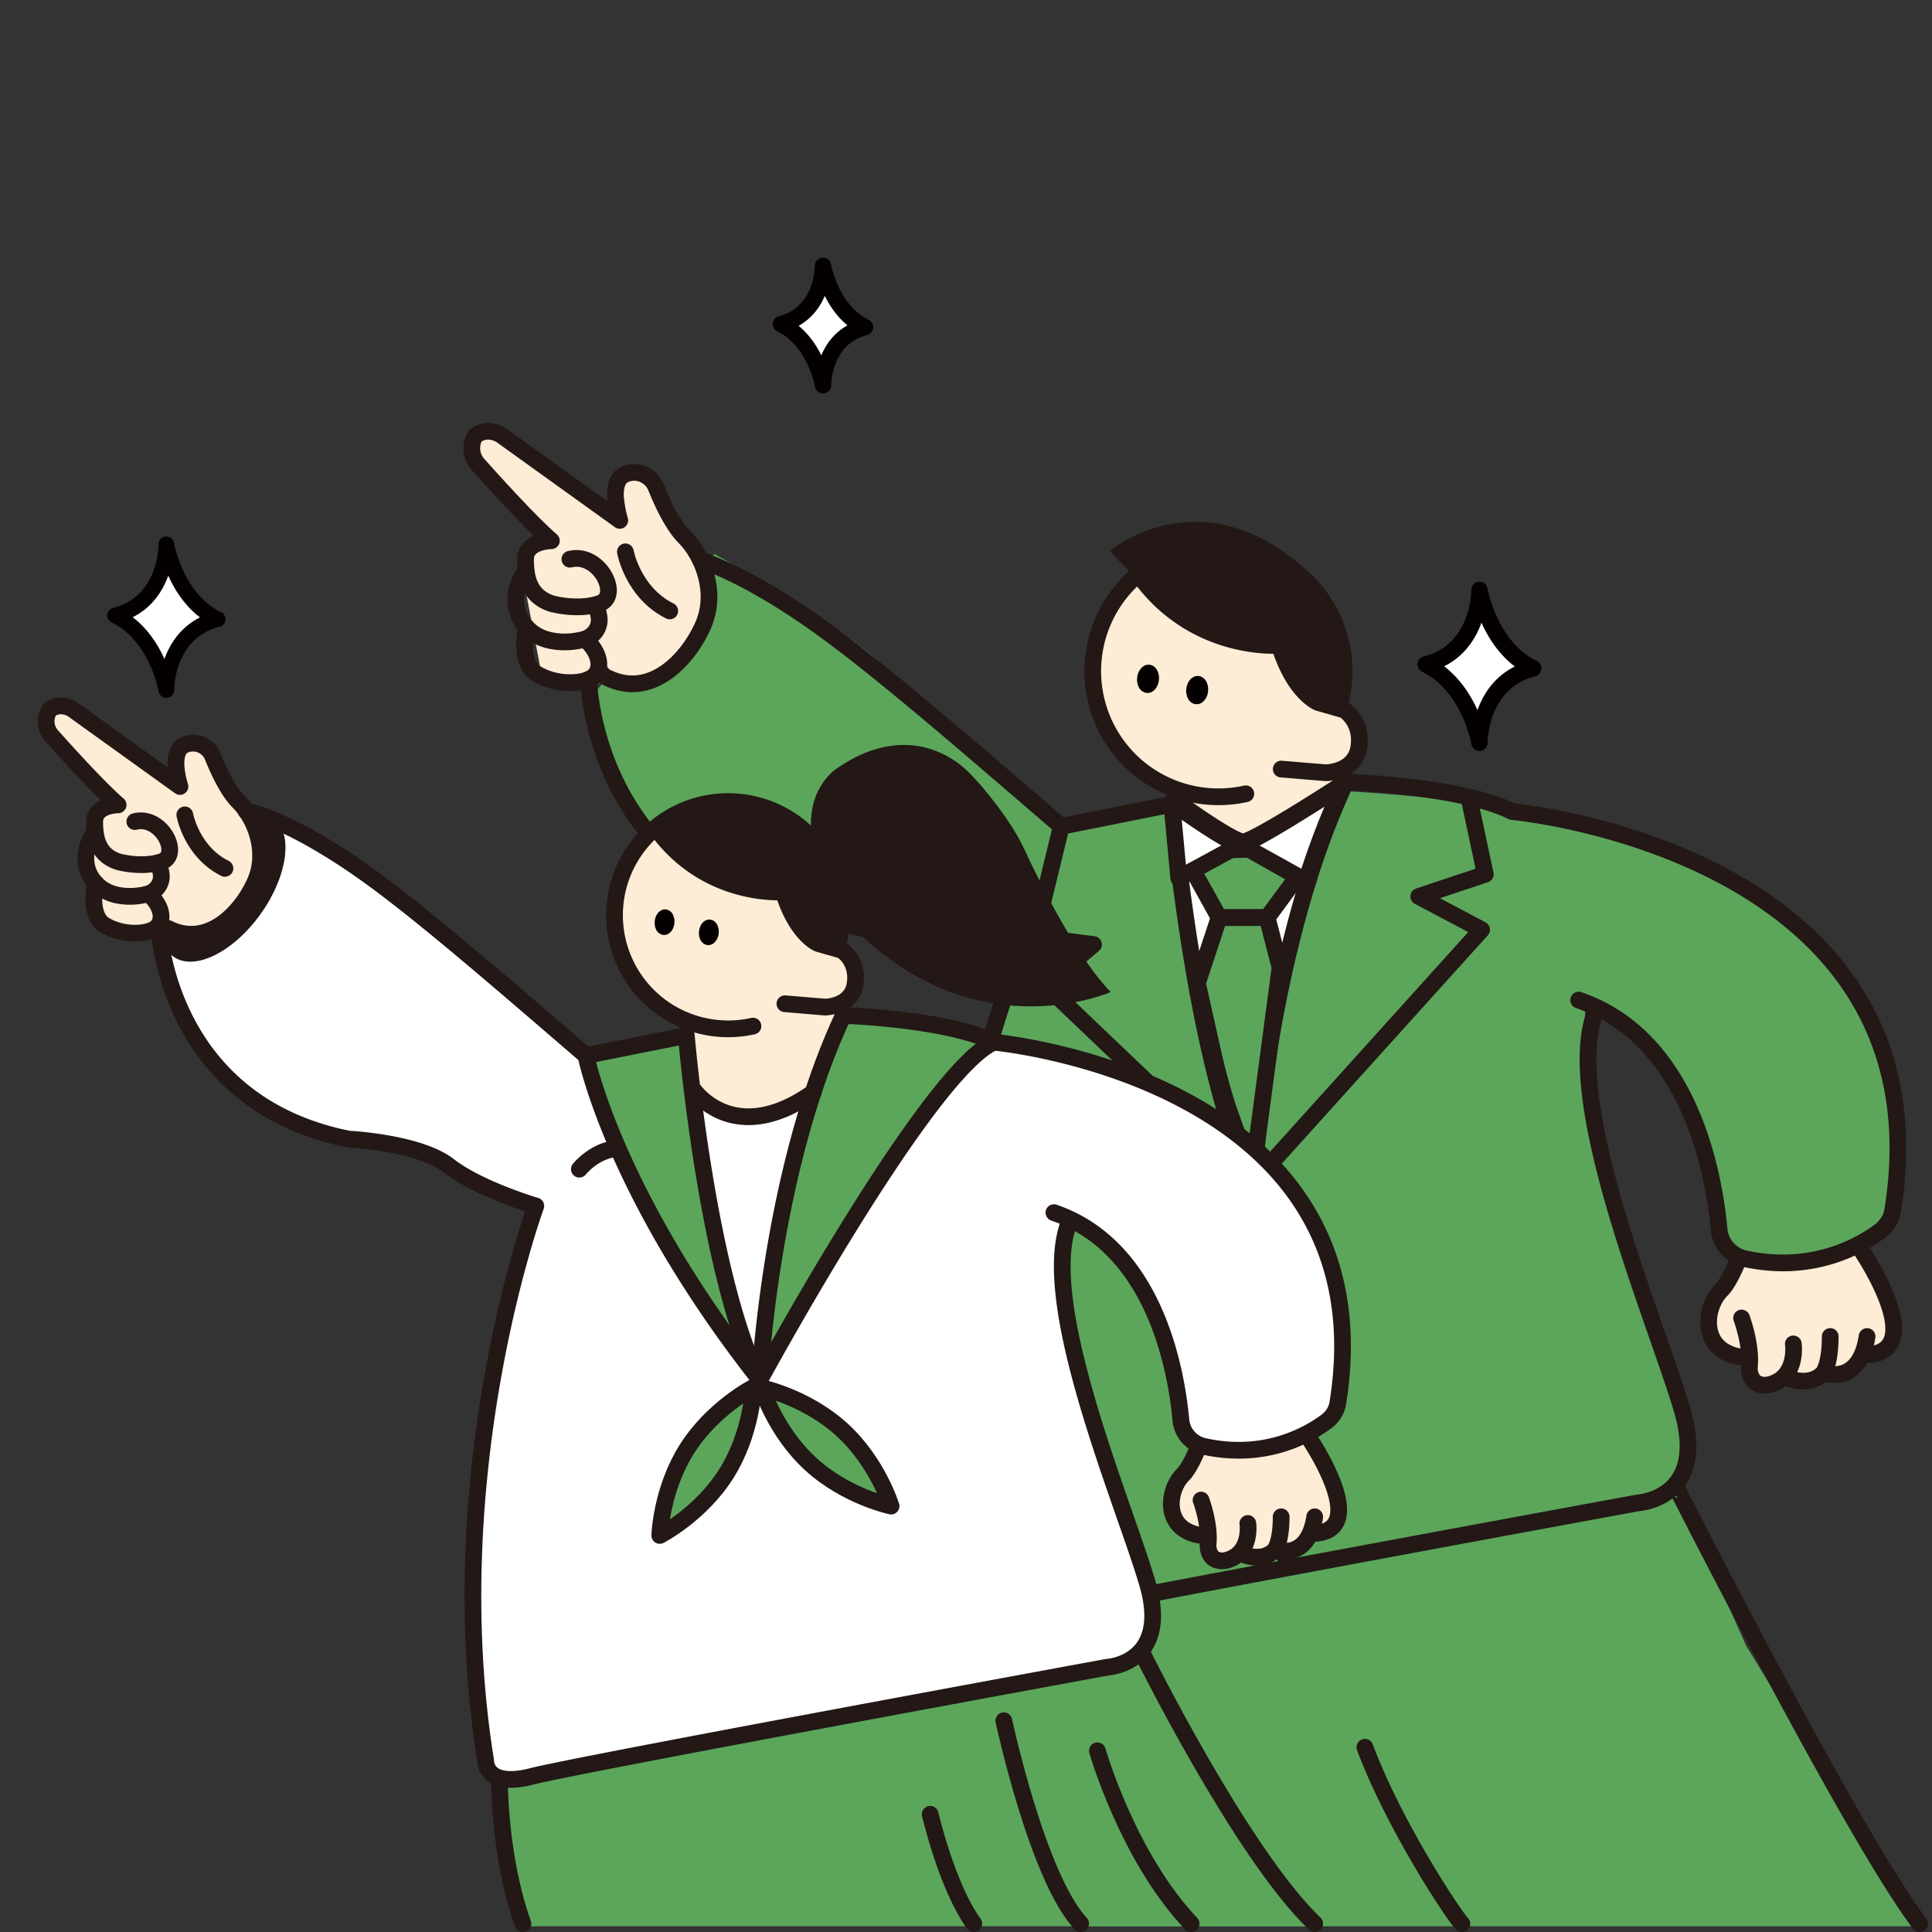 <svg width="90" height="90" viewBox="0 0 90 90" fill="none" xmlns="http://www.w3.org/2000/svg"><rect x="0" y="0" width="90" height="90" fill="#333333" stroke="none"/><g clip-path="url(#clip0_7778_99879)"><path d="M7.818 26.336l-1.869 2.336 1.713 2.491 2.024-2.335-1.868-2.492z" fill="#fff"/><path d="M10.295 28.517c-1.766-.858-2.184-3.192-2.188-3.216a.362.362 0 00-.72.057c-.002.249-.084 2.445-2.114 2.96a.362.362 0 00-.069.678c1.767.859 2.184 3.193 2.188 3.216a.363.363 0 00.72-.057c.003-.249.082-2.444 2.114-2.96a.361.361 0 00.07-.678zm-4.113.235c.923-.462 1.405-1.24 1.656-1.937.291.647.755 1.393 1.48 1.946-.924.462-1.406 1.24-1.657 1.936-.291-.646-.756-1.392-1.479-1.945z" fill="#040000"/><path d="M66.828 30.976l2.336-2.336 1.712 2.491-1.868 2.336-2.18-2.491z" fill="#fff"/><path d="M68.545 34.67a.381.381 0 00.755-.06c.003-.261.086-2.565 2.218-3.107a.38.38 0 00.073-.71c-1.854-.901-2.292-3.35-2.296-3.375a.38.38 0 00-.755.06c-.003.26-.089 2.565-2.218 3.106a.38.38 0 00-.073.71c1.854.902 2.292 3.35 2.296 3.375zm2.02-3.622c-.97.485-1.474 1.3-1.738 2.032-.305-.678-.793-1.46-1.552-2.041.968-.485 1.474-1.301 1.737-2.033.306.68.793 1.462 1.553 2.042z" fill="#040000"/><path d="M50.114 89.732l-4.942-13.617 32.892-6.888 3.268 7.426 8.046 13.08H50.114z" fill="#5BA65B"/><path d="M81.163 58.648l5.856-.516 1.377 4.477-3.96 1.55-2.055.428-1.847-1.577-1.093-1.262 1.722-3.1z" fill="#FDECD6"/><path d="M27.555 32.438l5.725-6.63s6.417 3.553 8.218 5.546c1.8 1.993 8.068 7.043 8.068 7.043s4.376-1.301 9.033-1.593c4.658-.292 16.774 1.241 17.785 1.992 1.012.75 6.605 2.215 9.664 6.65 3.058 4.433 2.102 10.534 2.102 10.534s-2.82 5.096-7.82 1.995c0 0-.867-7.579-3.795-9.99-.627-.516-2.755-1.722-2.755-1.722s.312 9.517 4.289 17.933c0 0 2.806 5.427-3.497 6.49-6.303 1.064-29.556 5.025-29.556 5.025s-.752-.193-1.115-3.186c-1.808-14.896 3.014-26.607 3.014-26.607l-5.855-2.755-5.991-1.438s-6.037-1.07-7.514-9.287z" fill="#5BA65B"/><path d="M58.065 54.688s-3.979-11.725-3.314-14.996l6.52.272-3.206 14.724z" fill="#fff"/><path d="M55.498 36.163l-.947 1.464.305 3.153s4.265 2.392 5.984.093l1.589-3.973.818-1.942-.474-1.625-1.592.075-5.683 2.755z" fill="#FDECD6"/><path d="M56.625 37.368a5.941 5.941 0 100-11.882 5.941 5.941 0 000 11.882z" fill="#FDECD6"/><path d="M62.691 36.428s5.339.172 7.75 1.377c0 0 20.4 1.855 17.728 18.586a1.46 1.46 0 01-.564.938c-.925.696-3.17 2-6.333 1.303a1.535 1.535 0 01-1.19-1.36c-.231-2.521-1.328-8.9-6.541-10.684m-12.567-5.673c-2.23 7.066-2.58 14.284-2.58 14.284" stroke="#231815" stroke-width=".779" stroke-linecap="round" stroke-linejoin="round"/><path d="M60.843 40.873l-2.932-1.658 3.06 1.7a36.655 36.655 0 011.726-4.487s-4.27 2.787-4.786 2.787c-.517 0-3.208-1.96-3.208-1.96l.33 3.524" fill="#fff"/><path d="M60.843 40.873l-2.932-1.658m0 0l-2.879 1.564-.329-3.523s2.691 1.959 3.208 1.959zm0 0l3.06 1.7a36.655 36.655 0 011.726-4.487s-4.27 2.787-4.786 2.787zm-25.989-13.32s1.78.26 5.375 2.67c2.82 1.89 6.69 5.237 12.14 9.93m-22.003-6.661s.304 9.072 9.776 10.966c0 0 3.616.173 5.166 1.378 1.55 1.206 4.478 2.067 4.478 2.067S41.86 59.849 44.27 74.832c0 0-.057 1.428 2.382.8 2.44-.628 29.649-5.622 29.649-5.622s3.272-.172 2.066-4.306c-1.205-4.133-5.666-14.476-4.038-18.604m6.68 11.487s-.393 1.08-.832 1.52c-.775.775-1.033 2.755.861 3.1m.091-1.809s.461 1.23.367 2.237c-.02.218.026.44.145.624.162.252.624.418 1.21.067.861-.517.689-1.722.689-1.722m-.349 1.55s1.034.516 1.722-.173c0 0 .345-.344.345-1.722m-.176 1.722s1.55.517 1.894-1.722m-.343-4.132s3.444 4.994.172 4.994" stroke="#231815" stroke-width=".779" stroke-linecap="round" stroke-linejoin="round"/><path d="M58.291 55.035c-2.684-5.676-3.687-17.573-3.687-17.573l-5.167 1.033-1.253 5.16 2.755.344-2.239 1.894 9.591 9.142zm1.394-19.209l2.066.172s1.378 0 1.55-1.205c.172-1.206-.689-1.722-.689-1.722l-1.205-.345s-1.12-.43-1.808-2.669c0 0-3.961.345-6.544-3.272m4.981 10.192a5.855 5.855 0 114.368-4.16m-17.42 43.11s.101 4.752 1.206 6.95m17.392-1.483c1.401 3.737 4.213 7.936 4.515 8.216m9.958-20.388S86.278 85.47 89.426 89.61" stroke="#231815" stroke-width=".779" stroke-linecap="round" stroke-linejoin="round"/><path d="M55.834 31.49c.145.017.28.11.36.26a.787.787 0 01.082.448.74.74 0 01-.247.502.441.441 0 01-.376.095.48.48 0 01-.31-.25.788.788 0 01-.08-.448c.036-.368.287-.634.57-.606zm-2.289-.524c.15.014.28.11.36.26a.787.787 0 01.081.448c-.036.367-.287.633-.571.606a.478.478 0 01-.36-.26.791.791 0 01-.082-.447c.037-.368.288-.635.572-.607z" fill="#040000"/><path d="M68.467 37.335l.724 3.392-3.1 1.033 2.928 1.55-10.68 11.835m.005 2.287s-1.124 11.37 1.677 15.328" stroke="#231815" stroke-width=".779" stroke-linecap="round" stroke-linejoin="round"/><path d="M51.707 25.658s3.54 4.319 7.884 4.398c0 0 .963 2.948 2.567 2.891 0 0 1.898-4.132-2.185-7.117-4.55-3.326-8.266-.172-8.266-.172z" fill="#231815"/><path d="M31.02 22.896l-1.19-.948-.86.69.258 1.635-5.511-3.96s-.775-.431-1.205 0c-.431.43-.043 1.026-.043 1.026l3.436 3.707-1.069.691-.315 1.954.667 3.51s2.422 1.646 3.015-.273c0 0 1.534 2.63 3.905-.247 2.372-2.877.133-5.46.133-5.46l-1.22-2.325z" fill="#FDECD6"/><path d="M26.547 26.05c1.378-.344 2.411 1.722 1.378 2.067-1.033.344-2.239 0-2.239 0-1.033-.345-1.205-1.206-1.205-2.067 0-.86 1.205-.86 1.205-.86-.957-.821-2.727-2.78-3.417-3.554-.331-.371-.393-.922-.123-1.34.003-.005.005-.011.01-.015.603-.43 1.205 0 1.205 0l5.511 3.961s-.603-1.808.258-2.153l.026-.01c.56-.217 1.187.07 1.41.627.272.68.76 1.75 1.32 2.311.86.861 1.55 2.583.86 4.133-.688 1.55-2.41 3.444-4.477 2.41m.864-5.854s.344 1.894 2.066 2.755" stroke="#231815" stroke-width=".779" stroke-linecap="round" stroke-linejoin="round"/><path d="M24.497 26.6s-.546.611-.46 1.534c.077.835.714 1.496 1.532 1.686.426.1.967.131 1.598-.026.44-.11.77-.506.747-.96a1.54 1.54 0 00-.184-.628" stroke="#231815" stroke-width=".779" stroke-linecap="round" stroke-linejoin="round"/><path d="M24.517 29.207s-.38 1.665.48 2.182c.862.517 2.067.517 2.584.172.517-.344.394-1.156-.32-1.783" stroke="#231815" stroke-width=".779" stroke-linecap="round" stroke-linejoin="round"/><path d="M55.07 39.646l1.722 3.1h2.24l2.41-3.272-6.372.172z" fill="#5BA65B" stroke="#231815" stroke-width=".779" stroke-linecap="round" stroke-linejoin="round"/><path d="M54.727 37.752l.344 2.755 2.239-1.033-2.583-1.722zm7.315-.432l-1.205 3.444-2.497-1.463 3.702-1.98z" fill="#fff"/><path d="M60.722 40.998L57.79 39.34m0 0l-2.878 1.564-.329-3.523s2.69 1.959 3.207 1.959zm0 0l3.061 1.7a36.638 36.638 0 011.726-4.487s-4.27 2.787-4.787 2.787z" stroke="#231815" stroke-width=".779" stroke-linecap="round" stroke-linejoin="round"/><path d="M56.79 42.746h2.238l.603 2.325-1.292 9.73-1.122-3.148a30.432 30.432 0 01-.731-2.693l-.706-3.16 1.008-3.053z" fill="#5BA65B" stroke="#231815" stroke-width=".779" stroke-linecap="round" stroke-linejoin="round"/><path d="M24.266 89.733l-1.09-6.54 29.74-6.228 3.888 6.714 4.519 6.053H24.266z" fill="#5BA65B"/><path d="M55.944 67.389l5.294-.467 1.245 4.048-3.58 1.401-1.858.388-1.67-1.427-.988-1.14 1.557-2.803z" fill="#FDECD6"/><path d="M7.54 44.067l5.175-5.995s5.803 3.213 7.43 5.015c1.629 1.802 7.296 6.368 7.296 6.368s3.972-1.546 8.183-1.81 15.15 1.492 16.064 2.171c.915.679 5.972 2.003 8.737 6.012 2.766 4.009 1.9 9.525 1.9 9.525s-2.55 4.14-7.07 1.336c0 0-.784-6.385-3.43-8.565-.568-.467-2.492-1.557-2.492-1.557s.282 8.605 3.878 16.214c0 0 2.693 4.128-3.006 5.09-5.699.962-26.411 5.01-26.411 5.01s-1.147.137-1.475-2.569c-1.635-13.468 2.725-24.056 2.725-24.056l-5.294-2.491-5.417-1.3s-5.458-.968-6.794-8.398z" fill="#fff"/><path d="M34.867 63.567l-4.534-6.688-3.114-7.786 4.826-.934.78 6.54 2.042 8.868zm.758-.304l1.09-8.097 2.491-7.785 6.54.934-4.983 6.695-5.138 8.253z" fill="#5BA65B"/><path d="M12.147 42.568c1.278-1.793 1.53-3.806.561-4.496-.968-.69-2.789.205-4.066 1.998-1.278 1.794-1.53 3.806-.561 4.496.968.69 2.789-.205 4.066-1.998z" fill="#231815"/><path d="M9.998 35.392l-1.076-.857-.779.623.234 1.48-4.983-3.582s-.7-.389-1.09 0c-.389.39-.037.928-.037.928l3.106 3.352-.966.625-.286 1.766.604 3.173s2.189 1.49 2.726-.245c0 0 1.386 2.378 3.53-.224 2.145-2.602.12-4.937.12-4.937l-1.103-2.102z" fill="#FDECD6"/><path d="M35.142 63.663s-3.597-10.6-2.996-13.557l5.895.245-2.899 13.313z" fill="#fff"/><path d="M32.825 46.914l-.856 1.323.276 2.85s3.856 2.164 5.41.085l1.437-3.592.74-1.756-.43-1.469-1.439.068-5.138 2.49z" fill="#FDECD6"/><path d="M33.837 48.004a5.372 5.372 0 100-10.743 5.372 5.372 0 000 10.743z" fill="#FDECD6"/><path d="M6.281 38.272c1.246-.311 2.18 1.557 1.246 1.869-.935.311-2.025 0-2.025 0-.934-.312-1.09-1.09-1.09-1.869 0-.778 1.09-.778 1.09-.778-.865-.742-2.466-2.513-3.09-3.213a1.007 1.007 0 01-.11-1.21c.002-.005.004-.011.009-.015.545-.389 1.09 0 1.09 0l4.982 3.582s-.545-1.635.234-1.947l.023-.009a.993.993 0 011.274.567c.246.614.687 1.582 1.194 2.09.778.778 1.401 2.335.778 3.736-.622 1.401-2.18 3.114-4.048 2.18m.772-5.295s.31 1.714 1.868 2.492" stroke="#231815" stroke-width=".779" stroke-linecap="round" stroke-linejoin="round"/><path d="M4.424 38.77s-.493.552-.416 1.386c.07.755.647 1.353 1.385 1.525.386.09.875.118 1.445-.024.399-.099.697-.457.677-.867a1.391 1.391 0 00-.167-.569" stroke="#231815" stroke-width=".779" stroke-linecap="round" stroke-linejoin="round"/><path d="M4.447 41.127s-.344 1.505.434 1.972c.779.467 1.869.467 2.336.156.467-.311.356-1.045-.29-1.613m4.533-3.863s1.61.235 4.86 2.414c2.55 1.71 6.05 4.736 10.977 8.979 0 0 1.246 6.383 8.097 15.103 0 0 .467-9.654 3.892-16.972 0 0 4.827.156 7.007 1.246 0 0 18.444 1.676 16.029 16.804a1.32 1.32 0 01-.51.847c-.837.63-2.867 1.81-5.726 1.179a1.388 1.388 0 01-1.076-1.23c-.209-2.279-1.2-8.047-5.914-9.66" stroke="#231815" stroke-width=".779" stroke-linecap="round" stroke-linejoin="round"/><path d="M7.402 43.148s.276 8.203 8.84 9.916c0 0 3.27.156 4.67 1.246 1.402 1.09 4.049 1.868 4.049 1.868s-4.515 12.3-2.336 25.847c0 0-.05 1.291 2.155.724 2.205-.568 26.806-5.084 26.806-5.084s2.959-.155 1.869-3.892-5.123-13.09-3.652-16.821m6.07 14.563c-1.713-.311-1.48-2.102-.779-2.802.397-.397.752-1.374.752-1.374m.104 2.541s.416 1.112.33 2.023a.89.89 0 00.132.564c.146.227.565.378 1.094.06.779-.467.623-1.557.623-1.557m-.316 1.401s.934.468 1.556-.155c0 0 .312-.312.312-1.557m-.15 1.557s1.402.467 1.713-1.557m-.314-3.737s3.114 4.515.155 4.515M26.988 54.465s.623-.779 1.557-.934m6.853 10.744s7.786-14.324 10.9-15.726" stroke="#231815" stroke-width=".779" stroke-linecap="round" stroke-linejoin="round"/><path d="M35.306 64.126c-2.427-5.132-3.334-15.889-3.334-15.889l-4.671.934m10.586 1.714c-3.737 2.647-5.606-.156-5.606-.156m4.284-3.971l1.868.156s1.246 0 1.402-1.09c.155-1.09-.623-1.557-.623-1.557l-1.09-.311s-1.012-.39-1.635-2.414c0 0-3.581.312-5.917-2.958m4.505 9.216a5.294 5.294 0 113.95-3.762" stroke="#231815" stroke-width=".779" stroke-linecap="round" stroke-linejoin="round"/><path d="M51.744 46.213s-6.695 2.959-12.534-3.58c0 0-2.977-4.453-.36-6.742 2.851-2.056 5.109-1.044 6.233.043.716.692 2.035 2.333 2.613 3.584.934 2.024 2.647 5.294 4.048 6.695z" fill="#231815"/><path d="M41.51 70.159s-2.079-.434-3.741-1.954c-1.663-1.52-2.28-3.552-2.28-3.552s2.078.433 3.74 1.954c1.663 1.52 2.28 3.552 2.28 3.552zm-10.776 1.368s1.891-.965 3.095-2.87c1.204-1.904 1.265-4.027 1.265-4.027s-1.89.966-3.095 2.87c-1.204 1.905-1.265 4.027-1.265 4.027z" fill="#5BA65B" stroke="#231815" stroke-width=".779" stroke-linecap="round" stroke-linejoin="round"/><path d="M23.27 83.017s-.015 3.517 1.09 6.594m18.972-5.095s.785 3.382 2.03 5.094m1.4-9.453s1.557 7.274 3.58 9.454m.779-8.053s1.408 4.938 4.366 8.052M53.18 76.953s4.639 9.388 8.064 12.658" stroke="#231815" stroke-width=".779" stroke-linecap="round" stroke-linejoin="round"/><path d="M33.08 42.838a.43.43 0 01.326.235.712.712 0 01.073.404.668.668 0 01-.224.454.399.399 0 01-.34.087.434.434 0 01-.28-.227.712.712 0 01-.072-.405c.033-.332.26-.573.516-.548zm-2.063-.473a.419.419 0 01.326.235.712.712 0 01.073.404c-.033.333-.26.574-.517.549a.433.433 0 01-.326-.235.714.714 0 01-.073-.405c.033-.332.26-.573.517-.548z" fill="#040000"/><path d="M30.57 38.583s2.725 3.192 5.917 2.959c0 0 .856 2.413 2.258 2.413 0 0 1.607-3.866-2-5.748-3.606-1.881-6.175.376-6.175.376z" fill="#231815"/><path d="M36.621 15.029l1.713-1.557 1.557 1.712-1.557 1.713-1.713-1.868z" fill="#fff"/><path d="M37.966 18.019a.381.381 0 00.755-.06c.002-.198.064-1.943 1.673-2.352a.38.38 0 00.073-.71c-1.41-.686-1.748-2.563-1.751-2.581A.385.385 0 0038.31 12a.38.38 0 00-.35.375c-.003.198-.067 1.944-1.674 2.352a.38.38 0 00-.073.711c1.411.686 1.749 2.562 1.752 2.58zm1.511-2.862c-.633.353-1.002.887-1.217 1.396-.23-.466-.569-.972-1.056-1.375.632-.354 1.002-.888 1.217-1.397.23.466.568.972 1.056 1.375z" fill="#040000"/></g><defs><clipPath id="clip0_7778_99879"><path fill="#fff" d="M0 0h90v90H0z"/></clipPath></defs></svg>